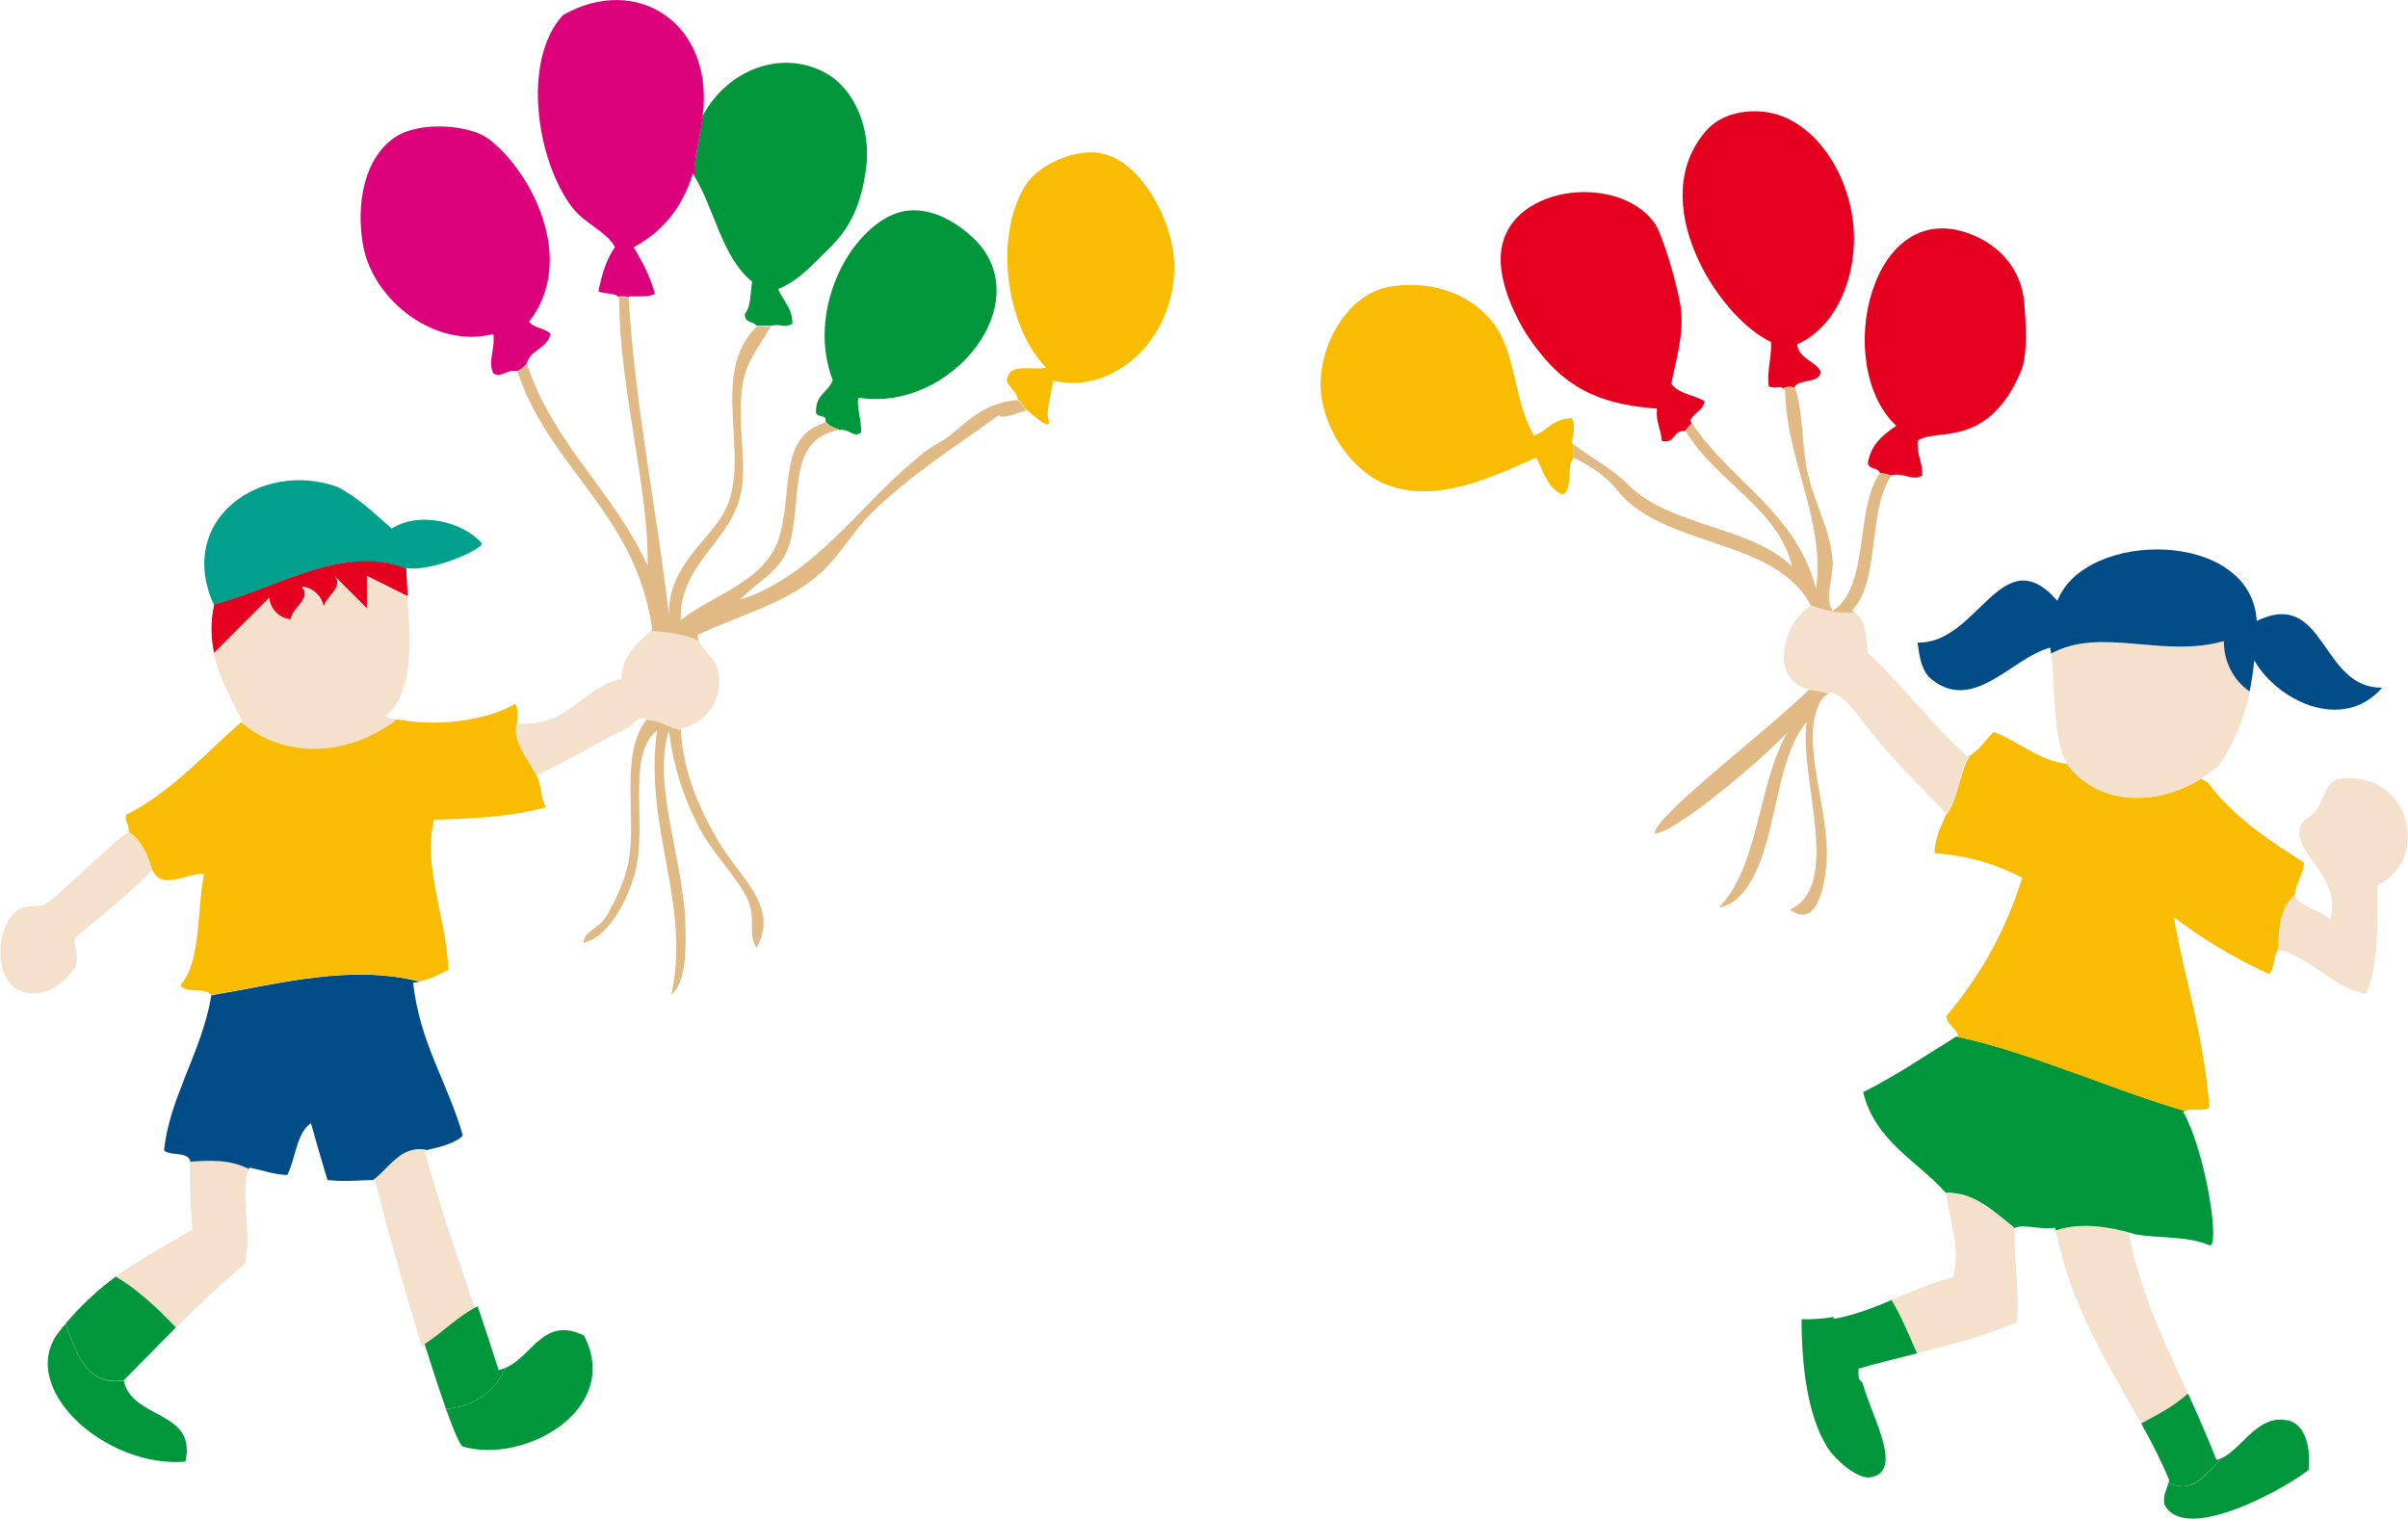 <?xml version="1.0" encoding="UTF-8"?><svg id="_レイヤー_2" xmlns="http://www.w3.org/2000/svg" viewBox="0 0 81.32 51.29"><defs><style>.cls-1{fill:#e1b985;}.cls-1,.cls-2,.cls-3,.cls-4,.cls-5,.cls-6,.cls-7,.cls-8{fill-rule:evenodd;stroke-width:0px;}.cls-2{fill:#f9bc00;}.cls-3{fill:#00963b;}.cls-4{fill:#e4001e;}.cls-5{fill:#dc007a;}.cls-6{fill:#004c87;}.cls-7{fill:#f4e0cb;}.cls-8{fill:#00a08c;}</style></defs><g id="_レイヤー_2-2"><path class="cls-5" d="M17.79,12.27s0,0,0,0c.13-.48.7-.49.8-1-.19-.2-.57-.18-.72-.41,1.62-2.08.09-5.06-1.37-6.17-.6-.46-2.27-.62-3.12-.08-1.07.68-1.37,2.25-1.12,3.67.34,1.89,2.47,3.51,4.4,3,.07.53-.2.92,0,1.33.29.16.41-.13.8-.08,0,0,0,0,0,.01.12-.06.23-.14.32-.25Z"/><path class="cls-3" d="M26.04,11.01c.3-.11.45.1.72-.08,0-.56-.33-.77-.48-1.17.7-.29,1.11-.78,1.68-1.33.8-.76,1.13-1.59,1.29-2.75.18-1.38-.43-2.66-1.29-3.17-1.46-.87-3.35-.23-4.23,1.4-.08.71-.28,1.35-.29,2.02.7,1.15.94,2.76,1.96,3.58-.06.38-.04.84-.24,1.08-.04.32.28.26.4.41,0,0,0,0,0,0h.48s0,0,0,0Z"/><path class="cls-3" d="M28.34,14.52s.01,0,.02,0c.31-.05.5.29.72.08.02-.38-.18-.98-.08-1.17,3.13.51,6.15-3.27,3.84-5.42-.78-.72-1.8-1.16-2.72-.75-1.54.69-2.86,3.31-2,5.58-.14.39-.55.48-.56,1-.04.22.15.19.26.24,0-.04-.02-.09-.02-.14,0,.05,0,.09.02.14.05.02.07.06.06.15.11.16.3.22.46.28Z"/><path class="cls-1" d="M24.27,28.43c-.7-1.21-1.19-2.35-1.28-3.79-.3-.07-.6-.22-.89-.32-.09.01-.17-.01-.25-.04-.94,1.18-.34,3.27-.62,4.81-.12.66-.53,1.51-.8,1.92-.24.36-.73.45-.72.83.81-.2,1.39-1.28,1.68-2.17.55-1.67-.3-4.14.8-5-.46,3.26,1.16,5.86.48,8.92.52-.42.49-1.59.48-2.25-.03-2.27-1.15-4.78-.56-6.67.16,1.25.47,2.18.96,3.16.48.97,1.26,1.67,1.68,2.5.33.66,0,1.24.32,1.67.8-1.38-.61-2.4-1.28-3.58Z"/><path class="cls-7" d="M4.35,28.07s0,.02,0,.03c-.39.18-2.49,2.27-2.8,2.42-.27.13-.65.04-.88.17-.89.52-.94,2.66.24,2.83.71.11,1.22-.29,1.6-.83.19-.26,0-.67,0-1,.9-.76,1.84-1.47,2.64-2.33,0,.02.02.04.03.05-.16-.5-.34-1.01-.82-1.33Z"/><path class="cls-7" d="M8.41,39.48c-.66-.34-1.32-.3-1.99-.25-.02.93.03,1.6.08,2.29-.93.56-1.76.98-2.59,1.59.75.44,1.41,1.07,2.03,1.72.75-.74,1.51-1.47,2.32-2.14.28-.97-.18-2.43.14-3.21Z"/><path class="cls-3" d="M4.18,46.62s0,0,0-.01c.59-.59,1.17-1.19,1.76-1.78-.62-.65-1.27-1.27-2.03-1.72-.55.41-1.11.9-1.69,1.58.33,1.01.73,2.14,1.96,1.92Z"/><path class="cls-3" d="M4.18,46.62c-1.22.22-1.63-.92-1.96-1.92-.07.08-.14.16-.2.24-1.52,1.86,1.5,4.65,4.24,4.42.41-1.74-1.82-1.42-2.08-2.74Z"/><path class="cls-6" d="M14.4,38.84c.46-.11.94-.21,1.23-.49-.5-1.78-1.45-3.1-1.68-5.17.08,0,.15-.02.23-.03-2.34-.59-4.69.06-7.04.46-.32,1.91-1.42,3.45-1.6,5.24.21.19.76.04.88.33v.05c.66-.04,1.32-.09,1.99.25,0-.01,0-.03.01-.05.43.08.79.23,1.28.25.29-.55.3-1.41.8-1.75.18.65.37,1.28.56,1.92.63.07,1.13,0,1.54,0,.56-.41.94-1.18,1.79-1.02Z"/><path class="cls-7" d="M14.35,38.85s.04,0,.05-.01c-.85-.16-1.23.6-1.79,1.02.02,0,.04,0,.06,0,.34,1.42.99,3.7,1.58,5.62.61-.4,1.14-.95,1.79-1.28-.59-1.75-1.2-3.49-1.7-5.34Z"/><path class="cls-3" d="M19.72,45.1c-1.36-.67-1.74.7-2.64,1.09-.37.77-.98,1.29-2.02,1.39.27.75.48,1.24.57,1.27,2.07.61,5.39-1.25,4.09-3.75Z"/><path class="cls-3" d="M17.08,46.19c-.08.03-.16.06-.24.08-.23-.73-.47-1.45-.71-2.16-.65.33-1.18.88-1.79,1.28.26.83.51,1.59.72,2.19,1.03-.1,1.65-.62,2.02-1.39Z"/><path class="cls-8" d="M13.71,19.21v-.03c.81.15,2.54-.59,2.56-.83-.6-.71-2.1-1.11-3.04-.5-.58-.5-1.13-1.05-1.84-1.41-2.59-.92-5.47,1.12-4.17,3.98,2.17-.55,4.33-2.05,6.49-1.21Z"/><path class="cls-4" d="M9.83,20.92c0-.37.73-.73.37-1.1.37,0,.73.37.73.73,0-.37.73-.73.37-1.1.37.37.73.73,1.1,1.1v-1.1c.46.23.91.46,1.37.68-.02-.34-.04-.66-.05-.93-2.16-.84-4.33.66-6.49,1.21,0,0,0,.01,0,.02-.13.6-.1,1.13,0,1.62.62-.62,1.24-1.25,1.87-1.87,0,.37.37.73.73.73Z"/><path class="cls-7" d="M13.76,20.14c-.45-.23-.91-.46-1.37-.68v1.1c-.37-.37-.73-.73-1.1-1.1.37.37-.37.73-.37,1.1,0-.37-.37-.73-.73-.73.37.37-.37.73-.37,1.1-.37,0-.73-.37-.73-.73-.62.62-1.24,1.25-1.87,1.87.19.88.64,1.61.96,2.29-.01.01-.03.03-.04.04,1.48,1.26,3.64,1.14,5.27-.1-.14-.03-.29-.06-.42-.1,1-.75.87-2.61.77-4.05Z"/><path class="cls-2" d="M14.67,27.68c1.27-.03,2.56-.09,3.76-.42-.21-.43-.12-.72-.32-1.08,0,0,.01,0,.02,0-.35-.6-.84-1.21-.66-1.81,0-.23.03-.49-.08-.6-.84.51-2.49.81-3.98.52-1.62,1.25-3.79,1.37-5.27.1-1.25,1.09-2.34,2.35-3.89,3.13-.04.26.13.3.09.56.48.32.66.83.82,1.33.34.68,1.25.02,1.73.11-.25,1.26-.09,2.96-.8,3.75.17.3.86.05,1.04.33,0,0,0,0,0,0,2.35-.4,4.69-1.04,7.04-.46.38-.07.67-.24.97-.39-.05-1.71-.88-3.45-.48-5.08Z"/><path class="cls-7" d="M24.27,22.76c-.07-.54-.54-.79-.68-1.13-.49-.23-1.06-.3-1.61-.33-.43.44-.97.77-1,1.63-1.37.29-1.74,1.64-3.52,1.5,0-.02,0-.04,0-.07-.19.6.3,1.21.66,1.81,1.1-.48,2.06-1.11,3.13-1.62.02-.02.04-.04.05-.05.1-.1.21-.2.34-.23.03-.02.07-.02.12,0,0,0,.02,0,.03,0,.02,0,.04,0,.06.02,0,0,.02,0,.02-.01,0,0,0,0-.01.01,0,0,.02.01.02.02.07.02.14.04.22.03.3.1.6.25.89.32,0-.02,0-.03,0-.05.85-.21,1.4-.9,1.28-1.83Z"/><path class="cls-1" d="M34.35,13.46s0,.03,0,.05c-1.1.1-1.62.67-2.24,1.17-.27.22-.61.37-.88.58-2.16,1.68-3.58,4.11-6.24,5,.58-.64,1.4-.94,1.68-1.91.44-1.57-.11-3.49,1.66-3.83-.16-.07-.35-.13-.46-.28,0,.01,0,.02,0,.03-1.54.46-1.11,2.17-1.52,3.75-.41,1.61-2.23,2.02-3.36,2.92-.06-2.01,1.89-2.71,2.08-4.58.11-1.02-.17-2.08,0-3.33.11-.8.57-1.34.96-2h-.48c-1.63,1.63-.17,4.32-1.04,6.16-.49,1.04-1.94,1.84-1.92,3.58-.35-3.18-1.13-6.92-1.36-10.7-.12-.05-.25-.06-.37-.03.02.02.04.04.05.06,0,2.99,1.01,6.4.96,9.01-1.13-2.51-3.17-4.08-4.08-6.83-.09.11-.2.19-.32.25,1.11,3.34,4.02,4.81,4.56,8.74-.01.01-.03.03-.04.04.54.03,1.11.1,1.61.33-.03-.06-.04-.13-.04-.2,1.59-.75,3.17-1.1,4.32-2.25.57-.57.98-1.3,1.52-1.83,1.32-1.31,2.83-2.25,4.32-3.33.2.14.64-.11.93-.16-.09-.14-.19-.27-.3-.39Z"/><path class="cls-2" d="M37.17,5.17c-.96-.16-2.11.46-2.48,1-1.12,1.63-.79,4.77.64,6.25-.54.09-1.07-.13-1.28.25-.18.33.26.45.31.79.11.12.21.25.3.39,0,0,.02,0,.03,0,.17.15.84.76.72.33-.1-.37.12-.97.16-1.33,2.01.51,4.18-1.42,4.08-4-.06-1.46-1.16-3.45-2.48-3.67Z"/><path class="cls-5" d="M21.24,10.06s0-.03,0-.05c.33,0,.66.02.88-.08-.17-.61-.44-1.11-.72-1.58.96-.52,1.65-1.33,2-2.5.02.03.03.06.05.08,0-.67.2-1.31.29-2.02,0,0,0,.01-.01.02.4-3.15-2.23-4.84-4.72-3.42-1.42,1.56-.87,4.96.32,6.5.41.54,1.13.79,1.44,1.33-.28.4-.45.92-.56,1.5.19.1.53.04.67.18.12-.03.25-.02.37.03Z"/><path class="cls-4" d="M57.08,14.21c.1-.29.45-.32.48-.67-.37-.2-.88-.25-1.12-.58.16-.81.44-1.69.32-2.58-.09-.66-.6-2.44-.88-2.84-1.23-1.75-5.16-1.29-5.2,1.17-.02.92.5,2,.88,2.59,1.08,1.64,2.24,2.35,4.4,2.5-.05.48.14.69.16,1.09.47.11.37-.38.78-.33.07-.09.15-.18.23-.27-.01-.02-.03-.04-.04-.07Z"/><path class="cls-4" d="M60.61,13.08s0-.02,0-.03c.19-.27.83-.08.88-.5-.19-.38-.73-.41-.8-.92,1.23-.55,1.92-2.03,1.92-3.58,0-1.96-1.23-3.96-2.88-4.25-.6-.11-1.52-.03-2.08.58-2.14,2.37.34,6.31,2.16,7.17.02.55-.14.91-.08,1.5.24.1.38-.05.49.07.13-.07.27-.06.4-.03Z"/><path class="cls-4" d="M63.88,16.05c.42-.1.75.22,1.04,0,0-.45-.19-.69-.16-1.17.63-.44,2.36.31,3.49-2.34.24-.57.16-1.7.11-2.33-.1-1.11-.81-1.87-1.68-2.25-3.5-1.52-4.83,4.38-2.64,6.42-.43.29-.85.61-.96,1.25.03.23.34.15.4.33,0,0,0,0,0,.01.13.02.27.05.4.08,0,0,0,0,0,0Z"/><path class="cls-1" d="M62.63,20.68s-.06-.04-.1-.05c.99-.97.52-3.46,1.36-4.58-.14-.03-.28-.05-.4-.08-.86,1.21-.34,3.85-1.6,4.66-.29-.49.03-1.14,0-1.66-.05-1.07-.67-2.05-.88-3.17-.17-.94-.11-1.81-.39-2.72-.13-.03-.27-.04-.4.03.02.02.04.05.07.1.02,2.3,1.36,4.34,1.04,6.67-.69-2.61-2.9-3.63-4.2-5.6-.08.09-.15.18-.23.27,0,0,.01,0,.02,0,1,1.69,3.14,2.62,3.6,4.58-1.4-1.37-4.11-1.34-5.52-2.75-.54-.54-1.23-.91-1.85-1.36-.02.17-.03.32.02.45.56.28,1.04.58,1.44,1.08,1.56,1.97,5.35,1.59,6.55,3.91.59.2,1.06.28,1.47.23Z"/><path class="cls-1" d="M61.08,23.3c-1.41,1.39-5.22,4.27-5.2,4.84.57.08,3.61-2.46,4.49-3.42-1.01,1.73-.96,4.55-2.32,5.92.69-.06,1.19-.96,1.44-1.67.53-1.47.62-3.51,1.52-4.59-.27,1.84,1.23,5.5-.56,6.34.84.61,1.11-.59,1.2-1.25.26-1.81-.76-3.96-.32-5.42.12-.4.27-.58.44-.62-.25-.09-.49-.12-.72-.14.02,0,.03.01.04.02Z"/><path class="cls-7" d="M66.44,25.55c-1.2-1.08-2.18-2.4-3.36-3.5-.06-.55-.06-1.17-.46-1.37-.41.05-.88-.03-1.47-.23,0,0,0,0,0,.01-.87.49-1.45,2.4-.13,2.81.23.03.48.05.72.14.38-.1.83.52,1.17.96.95,1.25,1.88,2.12,2.8,3.09,0,.02-.01.03-.02.05.44-.52.45-1.46.83-2.03-.03.02-.06.04-.09.06Z"/><path class="cls-7" d="M71.89,41.64c.05.01.1.02.15.03-.83-.24-1.78-.4-2.61-.11.52,2.63,1.77,4.5,2.88,6.52.6-.32,1.14-.61,1.58-1.01-.8-1.75-1.65-3.51-2-5.43Z"/><path class="cls-3" d="M75.03,49.24c-.06.03-.12.05-.18.06-.29-.75-.62-1.49-.96-2.24-.44.4-.98.69-1.58,1.01.34.61.66,1.23.94,1.9,0,.04,0,.07-.02.1.82.38,1.19-.21,1.8-.83Z"/><path class="cls-3" d="M77.25,47.97c-.99-.23-1.53.95-2.22,1.27-.61.63-.97,1.21-1.8.83-.05.23-.19.39-.14.73.72,1.43,4.38-.72,4.88-1.17.07-.96-.2-1.55-.72-1.67Z"/><path class="cls-3" d="M72.04,41.67c.8.16,1.8.05,2.57.38.37.16-.08-3.05-.88-4.5.02-.02.03-.03.05-.04-2.2-.62-5.32-2.02-7.71-2.51-1.04.64-2.04,1.33-3.15,1.88.41,1.67,1.82,2.31,2.79,3.4.96-.03,1.59.61,2.34,1.2v-.02c.29-.13.86.08,1.36,0,0,.03.01.06.02.09.83-.28,1.78-.13,2.61.11Z"/><path class="cls-3" d="M62.83,46.78c-.06-.22-.09-.41-.06-.56.64-.19,1.31-.35,1.98-.52-.27-.62-.53-1.24-.86-1.8-.65.27-1.3.53-2.03.65-.22.92.34,1.58.97,2.22Z"/><path class="cls-3" d="M61.94,44.47c-.34.06-.71.09-1.1.08,0,1.61.21,3.28.88,4.34.23.37.99,1.07,1.44,1,1.17-.19.04-2.05-.26-3.19-.63-.64-1.19-1.3-.97-2.22Z"/><path class="cls-7" d="M68.05,41.49c-.74-.59-1.38-1.23-2.34-1.2,0,0,0,0,.01.01.11.89.5,1.82.24,2.83-.77.2-1.43.49-2.08.77.33.56.59,1.18.86,1.8,1.15-.29,2.31-.59,3.38-1.06.08-1.27-.13-2.26-.08-3.15Z"/><path class="cls-7" d="M78.93,26.3c-.42.19-.45.72-.72,1.08-.21.29-.53.26-.56.67-.07.87,1.45,1.61,1.04,3-.33-.35-.99-.36-1.2-.83-.48.4-.54,1.2-.55,1.84,1.12.3,1.94,1.35,2.95,1.5.45-.86.4-2.62.4-3.67,1.85-.87,1.08-3.97-1.36-3.58Z"/><path class="cls-2" d="M77.81,29.13c-1.11-.7-2.19-1.42-3.02-2.41-.01.02-.03.04-.05.07.02-.03.04-.05.05-.07-.08-.1-.16-.19-.23-.3-.08-.04-.17-.08-.22-.13-1.51.96-3.5.92-4.54-.49-1.02-.15-1.62-.76-2.47-1.08-.27.25-.46.58-.79.78-.38.57-.4,1.51-.83,2.03-.16.39-.36.74-.38,1.28,1.17.1,2.03.35,2.96.83-.57,1.85-1.46,3.37-2.56,4.67.03.34.33.38.4.67-.02.01-.03.02-.05.03,2.39.5,5.51,1.89,7.71,2.51.21-.12.67.05.82-.13-.2-2.51-.82-4.22-1.2-6.42.97.74,2.04,1.38,3.21,1.92.21-.16.14-.63.32-.83,0,0,0,0,0,0,0-.64.06-1.44.55-1.84h0c.05-.42.28-.66.32-1.08Z"/><path class="cls-7" d="M75.11,21.65c-2.07.59-4.15-.49-5.83.42.11,1.05.06,3.01.53,3.72,0,0,0,0,0,0,1.04,1.41,3.03,1.45,4.54.49-.06-.06-.07-.13.03-.23-.1.1-.09.17-.03.23.21-.13.41-.28.6-.45.47-.69.83-1.51,1.03-2.49-.58-.4-.87-1.04-.87-1.7Z"/><path class="cls-6" d="M76.21,20.96c-.18-3.09-5.8-3.08-6.73-.67-1.88-2.15-2.67,1.46-4.72,1.41.06.52.15.99.48,1.25,1.43,1.13,2.7-.74,4-1.08,0,.06.02.13.03.2,1.69-.92,3.76.17,5.83-.42,0,.65.29,1.3.87,1.7.07-.33.12-.68.16-1.05.76,1.35,2.98,2.46,4.32.92-2.09.05-1.91-3.38-4.24-2.25Z"/><path class="cls-2" d="M53.15,15.01s-.05-.03-.07-.05c.01-.17.16-.55,0-.84-.72.05-.79.42-1.28.59-.67-1.17-.6-2.67-1.28-3.67-.85-1.25-2.45-1.6-3.68-1.34-1.32.28-2.27,1.89-2.24,3.34.03,1.38,1.04,2.88,2.24,3.33,1.68.64,3.53-.25,5.04-.92.24.48.39,1.04.88,1.25.39-.15.1-1.01.4-1.25,0,0,0,0,0,0-.05-.13-.04-.29-.02-.45Z"/></g></svg>